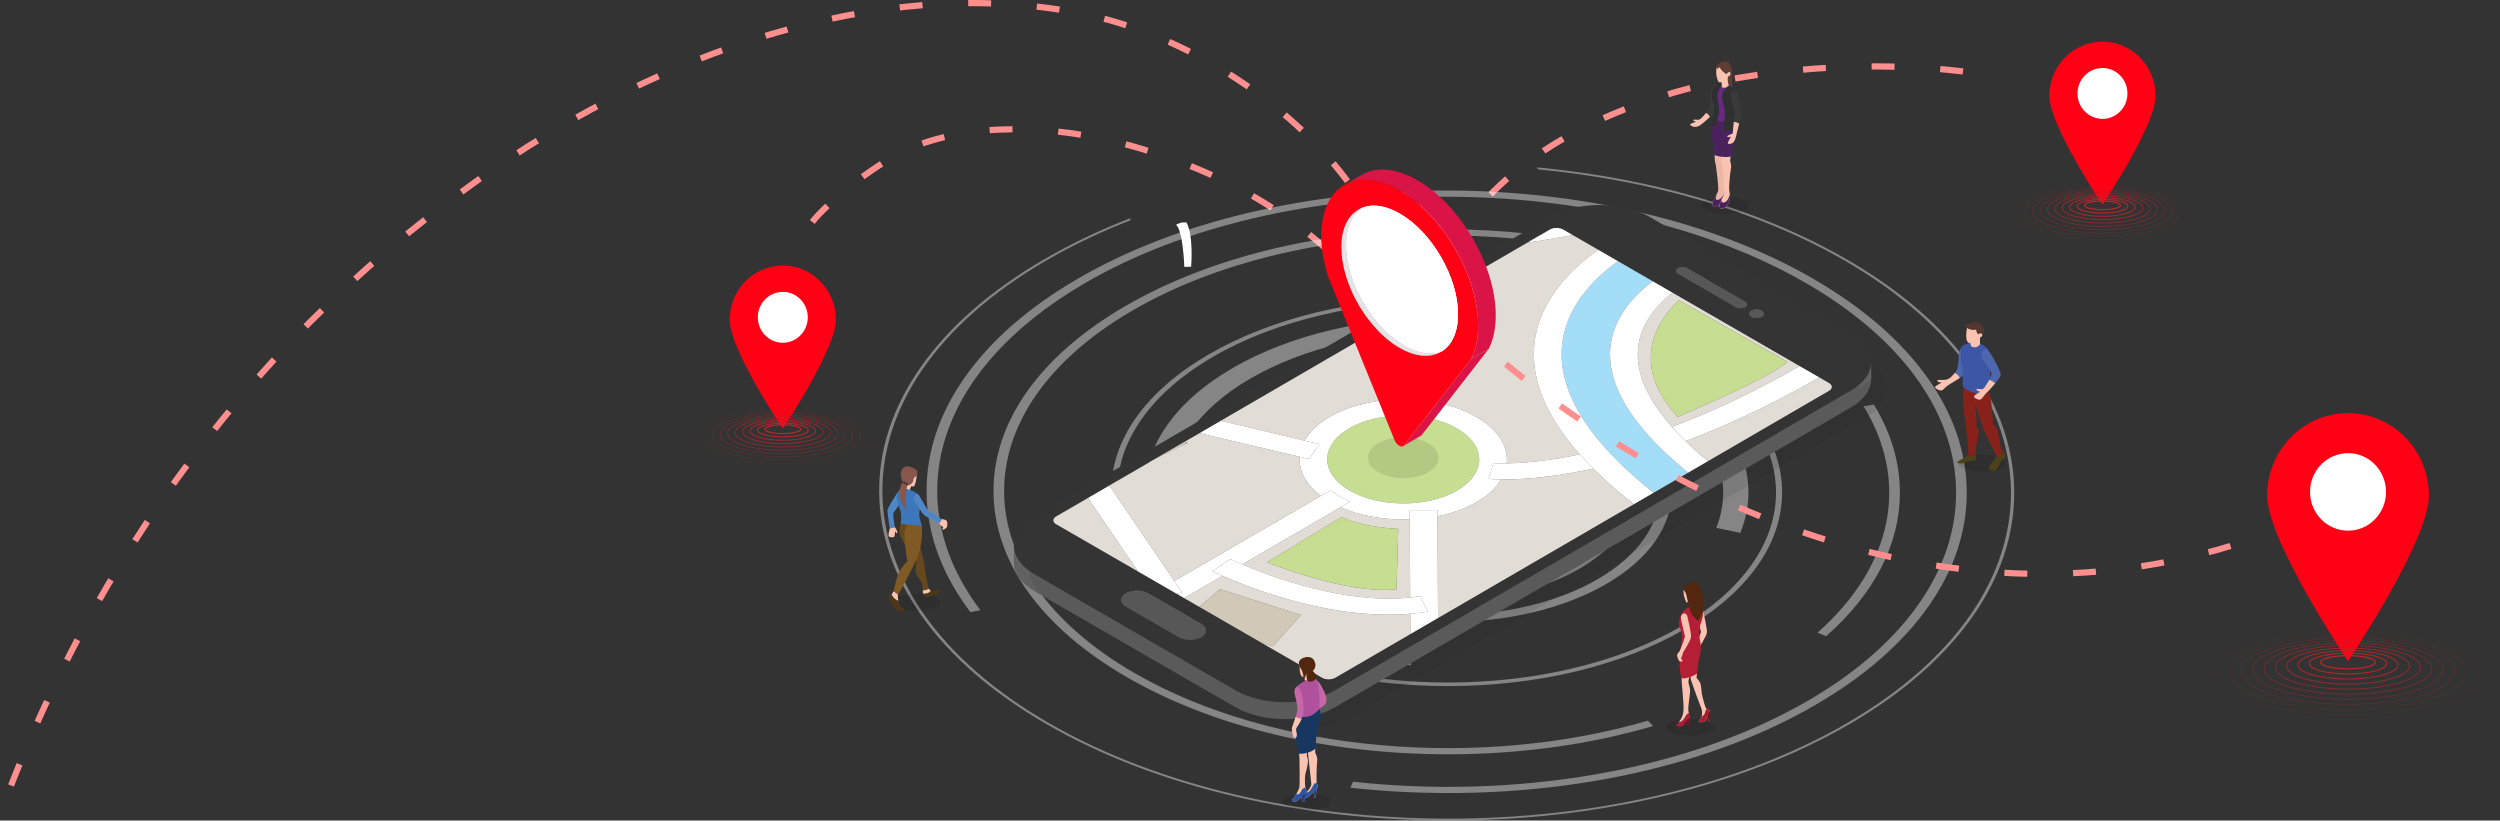 <svg xmlns="http://www.w3.org/2000/svg" xmlns:xlink="http://www.w3.org/1999/xlink" id="Layer_2" data-name="Layer 2" viewBox="0 0 1211.2 397.52"><rect x="0" y="0" width="1211.2" height="397.52" fill="#333333" stroke="none"/><defs><style>      .cls-1, .cls-2, .cls-3, .cls-4, .cls-5, .cls-6, .cls-7, .cls-8, .cls-9, .cls-10, .cls-11, .cls-12, .cls-13, .cls-14 {        fill: none;      }      .cls-15 {        fill: #1e1e1e;      }      .cls-15, .cls-16 {        opacity: .1;      }      .cls-2 {        opacity: .82;        stroke-width: .49px;      }      .cls-2, .cls-3, .cls-4, .cls-5, .cls-6, .cls-7, .cls-8, .cls-9, .cls-10, .cls-11, .cls-12, .cls-13 {        stroke: #be252b;      }      .cls-2, .cls-3, .cls-4, .cls-5, .cls-6, .cls-7, .cls-8, .cls-9, .cls-10, .cls-11, .cls-12, .cls-13, .cls-14 {        stroke-miterlimit: 10;      }      .cls-3 {        opacity: .36;        stroke-width: .25px;      }      .cls-4 {        opacity: .91;        stroke-width: .54px;      }      .cls-5 {        opacity: .73;        stroke-width: .44px;      }      .cls-17 {        clip-path: url(#clippath);      }      .cls-18 {        fill: #fac2b0;      }      .cls-19 {        fill: #67481c;      }      .cls-20 {        fill: #682a81;      }      .cls-21 {        fill: #ecb7a6;      }      .cls-22 {        fill: #e3e4e5;      }      .cls-23 {        fill: #ec174d;      }      .cls-24 {        fill: #fff;      }      .cls-25 {        fill: #ff0014;      }      .cls-26 {        fill: #efefef;      }      .cls-27 {        fill: #751324;      }      .cls-28 {        fill: #805a24;      }      .cls-29 {        fill: #87574e;      }      .cls-30 {        fill: #a81e33;      }      .cls-31 {        fill: #b51f36;      }      .cls-32 {        fill: #a3ddf8;      }      .cls-33 {        fill: #c6de91;      }      .cls-34 {        fill: #d0c9b8;      }      .cls-35 {        fill: #c667a7;      }      .cls-36 {        fill: #da1447;      }      .cls-37 {        fill: #b0519e;      }      .cls-38 {        fill: #e1dcd6;      }      .cls-39 {        fill: #c7de92;      }      .cls-40 {        fill: #173660;      }      .cls-41 {        fill: #234180;      }      .cls-42 {        fill: #3d56a5;      }      .cls-43 {        fill: #543631;      }      .cls-44 {        fill: #89211b;      }      .cls-45 {        fill: #595a5a;      }      .cls-46 {        fill: #2c53a4;      }      .cls-47 {        fill: #3a3a3b;      }      .cls-48 {        fill: #3c77bb;      }      .cls-49 {        fill: #575757;      }      .cls-50 {        fill: #2f3030;      }      .cls-51 {        fill: #4c3718;      }      .cls-52 {        fill: #616161;      }      .cls-53 {        fill: #4a225e;      }      .cls-54 {        fill: #5f3d37;      }      .cls-55 {        fill: #4f87c6;      }      .cls-56 {        fill: #4e4019;      }      .cls-57 {        fill: #4d67af;      }      .cls-58 {        fill: #343434;      }      .cls-59 {        fill: #52260f;      }      .cls-60 {        fill: #4f332e;      }      .cls-6 {        opacity: .45;        stroke-width: .3px;      }      .cls-7 {        opacity: .27;        stroke-width: .2px;      }      .cls-8 {        opacity: .55;        stroke-width: .35px;      }      .cls-9 {        opacity: .18;        stroke-width: .15px;      }      .cls-10 {        opacity: .09;        stroke-width: .11px;      }      .cls-11 {        stroke-width: .59px;      }      .cls-61 {        opacity: .4;      }      .cls-62 {        isolation: isolate;      }      .cls-12 {        opacity: 0;        stroke-width: .06px;      }      .cls-13 {        opacity: .64;        stroke-width: .39px;      }      .cls-14 {        stroke: #ff8f8f;        stroke-dasharray: 0 0 0 11.09 11.09 11.09;        stroke-width: 3px;      }    </style><clipPath id="clippath"><path class="cls-1" d="M886.12,185.59l-128.83-74.38c-1.78-1.03-4.65-1.03-6.42,0l-239.22,139.02c-1.77,1.03-1.76,2.69,.02,3.72l128.83,74.38c1.78,1.03,4.65,1.03,6.42,0l239.22-139.02c1.77-1.03,1.76-2.69-.02-3.72h0Z"></path></clipPath></defs><g id="Layer_1-2" data-name="Layer 1"><g><g><g><path class="cls-25" d="M992.87,46.43c0,14.49,25.73,52.73,25.73,52.73,0,0,25.73-38.24,25.73-52.73,0-14.49-11.52-26.24-25.73-26.24-14.21,0-25.73,11.75-25.73,26.24Z"></path><path class="cls-24" d="M1006.51,45.27c0,6.81,5.42,12.33,12.1,12.33,6.68,0,12.1-5.52,12.1-12.33,0-6.81-5.42-12.33-12.1-12.33-6.68,0-12.1,5.52-12.1,12.33Z"></path></g><g><path class="cls-11" d="M1009.9,99.48c0,1.16,3.89,2.11,8.7,2.11,4.8,0,8.7-.94,8.7-2.11,0-1.16-3.89-2.11-8.7-2.11-4.8,0-8.7,.94-8.7,2.11Z"></path><path class="cls-4" d="M1030.9,99.89c0-1.83-5.51-3.31-12.3-3.31s-12.3,1.48-12.3,3.31c0,1.83,5.51,3.31,12.3,3.31s12.3-1.48,12.3-3.31Z"></path><ellipse class="cls-2" cx="1018.6" cy="100.3" rx="15.91" ry="4.51"></ellipse><ellipse class="cls-5" cx="1018.6" cy="100.7" rx="19.51" ry="5.72"></ellipse><ellipse class="cls-13" cx="1018.6" cy="101.11" rx="23.11" ry="6.92"></ellipse><ellipse class="cls-8" cx="1018.6" cy="101.52" rx="26.72" ry="8.13"></ellipse><ellipse class="cls-6" cx="1018.6" cy="101.92" rx="30.32" ry="9.33"></ellipse><ellipse class="cls-3" cx="1018.6" cy="102.33" rx="33.93" ry="10.54"></ellipse><ellipse class="cls-7" cx="1018.6" cy="102.74" rx="37.53" ry="11.74"></ellipse><ellipse class="cls-9" cx="1018.6" cy="103.15" rx="41.14" ry="12.94"></ellipse><ellipse class="cls-10" cx="1018.6" cy="103.55" rx="44.74" ry="14.15"></ellipse><ellipse class="cls-12" cx="1018.6" cy="103.96" rx="48.35" ry="15.35"></ellipse></g></g><g><g><path class="cls-25" d="M1098.4,240.08c0,22.06,39.17,80.27,39.17,80.27,0,0,39.17-58.21,39.17-80.27,0-22.06-17.54-39.94-39.17-39.94-21.63,0-39.17,17.88-39.17,39.94Z"></path><path class="cls-24" d="M1119.16,238.32c0,10.37,8.24,18.78,18.41,18.78,10.17,0,18.41-8.41,18.41-18.78,0-10.37-8.24-18.78-18.41-18.78-10.17,0-18.41,8.41-18.41,18.78Z"></path></g><g><path class="cls-11" d="M1124.33,320.85c0,1.77,5.93,3.21,13.24,3.21s13.24-1.44,13.24-3.21c0-1.77-5.93-3.21-13.24-3.21s-13.24,1.44-13.24,3.21Z"></path><path class="cls-4" d="M1156.3,321.47c0-2.78-8.38-5.04-18.73-5.04s-18.73,2.26-18.73,5.04c0,2.78,8.38,5.04,18.73,5.04,10.34,0,18.73-2.26,18.73-5.04Z"></path><ellipse class="cls-2" cx="1137.57" cy="322.09" rx="24.21" ry="6.87"></ellipse><ellipse class="cls-5" cx="1137.57" cy="322.71" rx="29.7" ry="8.71"></ellipse><ellipse class="cls-13" cx="1137.57" cy="323.33" rx="35.19" ry="10.54"></ellipse><ellipse class="cls-8" cx="1137.57" cy="323.95" rx="40.67" ry="12.37"></ellipse><ellipse class="cls-6" cx="1137.57" cy="324.57" rx="46.16" ry="14.21"></ellipse><ellipse class="cls-3" cx="1137.57" cy="325.19" rx="51.65" ry="16.04"></ellipse><ellipse class="cls-7" cx="1137.57" cy="325.81" rx="57.13" ry="17.87"></ellipse><ellipse class="cls-9" cx="1137.57" cy="326.43" rx="62.62" ry="19.71"></ellipse><ellipse class="cls-10" cx="1137.57" cy="327.05" rx="68.11" ry="21.54"></ellipse><ellipse class="cls-12" cx="1137.57" cy="327.67" rx="73.6" ry="23.37"></ellipse></g></g><g><g><path class="cls-25" d="M353.51,154.9c0,14.49,25.73,52.73,25.73,52.73,0,0,25.73-38.24,25.73-52.73,0-14.49-11.52-26.24-25.73-26.24-14.21,0-25.73,11.75-25.73,26.24Z"></path><path class="cls-24" d="M367.15,153.74c0,6.81,5.42,12.33,12.1,12.33,6.68,0,12.1-5.52,12.1-12.33,0-6.81-5.42-12.33-12.1-12.33-6.68,0-12.1,5.52-12.1,12.33Z"></path></g><g><path class="cls-11" d="M370.55,207.95c0,1.16,3.89,2.11,8.7,2.11,4.8,0,8.7-.94,8.7-2.11s-3.89-2.11-8.7-2.11c-4.8,0-8.7,.94-8.7,2.11Z"></path><path class="cls-4" d="M391.55,208.36c0-1.83-5.51-3.31-12.3-3.31s-12.3,1.48-12.3,3.31,5.51,3.31,12.3,3.31c6.79,0,12.3-1.48,12.3-3.31Z"></path><ellipse class="cls-2" cx="379.24" cy="208.77" rx="15.91" ry="4.51"></ellipse><ellipse class="cls-5" cx="379.24" cy="209.18" rx="19.51" ry="5.72"></ellipse><ellipse class="cls-13" cx="379.24" cy="209.58" rx="23.11" ry="6.92"></ellipse><ellipse class="cls-8" cx="379.24" cy="209.99" rx="26.72" ry="8.13"></ellipse><ellipse class="cls-6" cx="379.24" cy="210.4" rx="30.32" ry="9.33"></ellipse><ellipse class="cls-3" cx="379.24" cy="210.81" rx="33.93" ry="10.54"></ellipse><ellipse class="cls-7" cx="379.24" cy="211.21" rx="37.53" ry="11.74"></ellipse><ellipse class="cls-9" cx="379.24" cy="211.62" rx="41.14" ry="12.94"></ellipse><ellipse class="cls-10" cx="379.24" cy="212.03" rx="44.74" ry="14.15"></ellipse><ellipse class="cls-12" cx="379.24" cy="212.43" rx="48.35" ry="15.35"></ellipse></g></g><path class="cls-14" d="M696.16,129.91c15.41-29.08,44.44-64.57,115.43-85.25,35.17-10.25,94.05-17.19,149.66-8.65"></path><path class="cls-14" d="M1.41,390.93C44.43,274.86,121.47,161.9,241.64,80.23,316.82,29.15,422.64-13.46,524,6.54c46.11,9.1,100.19,40.35,131.88,85.46"></path><path class="cls-14" d="M671.75,154.2c-23.86-35.64-63.4-66.09-122.07-83.09-30.63-8.88-71.37-13.27-105.43-.68-18.29,6.76-43.54,27.87-50.72,37.11"></path><g><g id="Circle_Landing" data-name="Circle Landing" class="cls-61"><g><path class="cls-24" d="M751.74,208.7c-28.27-16.32-73.95-16.32-102.03,0-.13,.08-.26,.15-.39,.23-18.08,10.66-24.24,25.57-18.51,39.15,3.04,7.23,9.46,14.09,19.23,19.73,28.27,16.32,73.97,16.32,102.05,0,28.08-16.32,27.93-42.79-.34-59.11h0Z"></path><path class="cls-24" d="M764.91,201.05c-35.53-20.51-93.14-20.51-128.44,0-.95,.55-1.87,1.11-2.76,1.68l1.8,.72c.81-.51,1.64-1.01,2.49-1.51,34.45-20.02,90.71-20.02,125.39,0,34.69,20.03,34.87,52.61,.42,72.63-34.46,20.03-90.72,20.03-125.4,0-12.72-7.35-20.81-16.38-24.23-25.87l-2.18,.08c3.48,9.79,11.78,19.11,24.89,26.68,35.53,20.52,93.16,20.52,128.46,0,35.3-20.51,35.11-53.89-.43-74.4h0Z"></path><path class="cls-24" d="M777.73,193.6c-42.64-24.62-111.82-24.62-154.18,0-1.74,1.01-3.41,2.05-5.01,3.11l4.8,1.9c1.38-.9,2.81-1.79,4.3-2.65,40.12-23.32,105.64-23.32,146.02,0,40.39,23.32,40.61,61.27,.49,84.59-40.13,23.32-105.64,23.32-146.04,0-15.34-8.86-24.88-19.83-28.62-31.31l-5.8,.21c3.86,12.26,13.97,24,30.35,33.46,42.65,24.63,111.83,24.62,154.2,0,42.37-24.62,42.14-64.69-.51-89.31h0Z"></path><path class="cls-24" d="M803.98,178.34c-57.21-33.03-150.01-33.03-206.85,0-56.85,33.04-56.55,86.79,.67,119.82,24.08,13.9,54.46,21.95,85.8,24.15l-.3-7.18c-28.09-2.19-55.24-9.52-76.85-22-52.41-30.26-52.69-79.51-.61-109.77,52.07-30.26,137.09-30.26,189.5,0,33.96,19.61,46.04,47.17,36.18,72.39l11.62,2.43c11.36-27.75-1.72-58.23-39.16-79.84h0Z"></path><path class="cls-24" d="M588.39,303.64c-62.44-36.05-62.78-94.71-.74-130.76,62.04-36.05,163.31-36.05,225.75,0,62.44,36.05,62.77,94.71,.73,130.76-62.04,36.05-163.3,36.05-225.74,0h0Zm227.04-131.94c-30.79-17.78-71.66-27.57-115.07-27.57s-84.16,9.79-114.76,27.57c-30.59,17.78-47.37,41.42-47.22,66.56,.14,25.14,17.18,48.78,47.97,66.56,30.79,17.78,71.66,27.57,115.07,27.57,43.4,0,84.16-9.79,114.75-27.57,30.59-17.78,47.36-41.42,47.23-66.56-.14-25.14-17.18-48.78-47.98-66.56h0Z"></path><path class="cls-24" d="M907.84,195.97l-4.97,.86c22.13,36.08,14.72,76.9-22.31,109.68l4.16,1.72c23.39-20.59,35.88-44.71,35.73-69.96-.08-14.63-4.4-28.88-12.6-42.28h0Zm-60-51.93c-40.58-21.3-92.62-32.96-147.67-32.96-58.64,0-113.71,13.23-155.04,37.25-41.34,24.02-63.99,55.96-63.8,89.93,.19,33.97,23.2,65.91,64.81,89.93,41.61,24.02,96.82,37.25,155.46,37.25,35.12,0,68.94-4.74,99.31-13.71l-2.53-2.6c-80.34,23.55-181.32,15.88-248.68-23.01-83.91-48.44-84.35-127.27-.98-175.72,80.83-46.97,211.23-48.4,295.56-4.28l3.57-2.07h0Z"></path><path class="cls-24" d="M878.48,135.05c-24.12-13.93-52.24-24.72-83.54-32.06-30.22-7.09-62.15-10.69-94.88-10.69-32.73,0-64.61,3.59-94.76,10.69-31.21,7.34-59.21,18.13-83.17,32.06-23.98,13.93-42.5,30.18-55.08,48.29-12.15,17.49-18.25,35.97-18.14,54.92,.11,18.96,6.41,37.44,18.76,54.92,.8,1.14,1.62,2.26,2.47,3.38l4.87-.93c-39.75-52.37-22.92-115.73,50.7-158.51,95.96-55.76,252.61-55.76,349.2,0,96.59,55.77,97.1,146.51,1.14,202.27-59.71,34.7-142.92,47.81-220.54,39.33l-1.23,2.91c15.54,1.72,31.39,2.58,47.42,2.58,32.72,0,64.61-3.59,94.76-10.68,31.22-7.35,59.2-18.13,83.17-32.06,23.97-13.93,42.5-30.18,55.08-48.28,12.14-17.49,18.24-35.97,18.14-54.92-.1-18.96-6.41-37.43-18.76-54.92-12.77-18.1-31.49-34.35-55.62-48.28h0Z"></path><path class="cls-24" d="M894.68,125.64c-26.33-15.2-57-26.97-91.15-34.98-19.05-4.47-38.72-7.66-58.83-9.57l.36,.96c54.39,5.22,106.62,19.94,148.6,44.18,106.99,61.77,107.56,162.28,1.27,224.05-106.3,61.77-279.82,61.77-386.81,0-106.98-61.77-107.55-162.28-1.25-224.05,12.75-7.41,26.48-13.93,40.94-19.56l-.34-.91c-14.87,5.77-28.77,12.42-41.62,19.88-26.16,15.21-46.39,32.93-60.11,52.69-13.25,19.08-19.91,39.24-19.8,59.93,.12,20.68,7.01,40.85,20.47,59.93,13.94,19.76,34.36,37.48,60.69,52.68,26.34,15.2,57,26.97,91.16,34.99,32.99,7.74,67.82,11.66,103.53,11.66,35.71,0,70.49-3.93,103.4-11.66,34.06-8.01,64.6-19.78,90.77-34.99,26.16-15.2,46.38-32.93,60.1-52.68,13.25-19.08,19.91-39.25,19.8-59.93-.12-20.68-7-40.85-20.47-59.93-13.94-19.76-34.36-37.48-60.7-52.69h0Z"></path></g></g><g><g><ellipse class="cls-16" cx="818.8" cy="352.36" rx="11.61" ry="4.14"></ellipse><g><g><g><path class="cls-18" d="M813.37,349.81c.31,0,.63-.03,.96-.12,1.09-.28,2.11-2.24,2.7-3.17,.38-.6,.8-.84,1.28-.9-.13-.34-.25-.74-.32-1.23-.27-1.9,.74-7.46,.82-9.4,.07-1.94-.7-3.47-.8-4.42-.11-.95,.66-2.92,.8-4.5l-4.21-.33s.11,3.95,.18,4.97c.07,1.02,.84,9.18,.88,11.92,.04,2.74-.43,4.8-2.08,6.91-.07,.09-.14,.18-.2,.26Z"></path><path class="cls-30" d="M812.07,351.49c.22,.73,1.98,.77,3.03,.31,1-.43,1.25-1.99,1.71-2.32h0s.05-.04,.08-.04c.51-.18,.4,2.34,.4,2.34,.4,.11,.64-.26,.64-.26-.02-.99,.35-2.82,.87-3.73,.38-.68-.11-1.18-.5-2.17-.48,.06-.9,.3-1.28,.9-.58,.93-1.6,2.89-2.7,3.17-.33,.09-.65,.12-.96,.12-1.15,1.46-1.3,1.68-1.3,1.68Z"></path></g><g><path class="cls-18" d="M824.21,343.04c.52,1.11,.43,2.44,.3,3.83-.01,.14-.04,.27-.07,.39-.3,1.13-1.28,1.74-1.43,2.08-.16,.38,.63,.71,2.08,.48,1.45-.23,2.24-2.98,2.24-2.98l.54,2.8h.54s.08-3.58,0-4.64c-.08-1.06-1.09-1.44-1.71-1.77-.62-.33-1.57-4.64-1.93-5.83-.35-1.19-.52-4.26-.81-5.75-.3-1.49-2.01-3.23-2.01-3.23l.26-2.66-3.42-.25s.2,2.94,.45,3.91c.25,.98,4.45,12.51,4.96,13.62Z"></path><path class="cls-30" d="M825.09,349.81c1.32-.21,2.08-2.48,2.22-2.91,.01-.04,.02-.07,.02-.07h0s.54,2.8,.54,2.8h.54s.08-3.58,0-4.64c-.01-.18-.05-.34-.12-.48-.3-.7-1.08-1.01-1.6-1.28,0,0-.37,1.39-.74,2.29-.46,1.13-.91,1.24-1.52,1.73-.3,1.13-1.28,1.74-1.43,2.08-.16,.38,.63,.71,2.08,.48Z"></path></g><path class="cls-18" d="M823.35,294.99c-1.21,.47-1.45,1.58-1.13,3.27,.32,1.69,1.87,7.95,1.87,7.95,0,0-2.32,6.76-2.6,7-.28,.25-1.27,1.41-1.27,2.01s.62,2.53,1.21,2.89c.58,.35,1.71,.18,1.46-.32s-.67-.56-.74-.88c-.07-.32,.81-1.58,.92-2.92,0,0,3.71-5.81,3.9-7.53,.19-1.72-1.43-8.69-1.75-9.99s-1.22-1.73-1.86-1.48Z"></path><path class="cls-18" d="M819.92,289.78c-.29,.97-1.82,1.95-2.89,2.13,0,0-2.43-4.86-.86-6.99,1.57-2.13,4.37,2.79,3.74,4.86Z"></path><path class="cls-31" d="M821.13,293.24c-1.99,.09-5.27,1.96-6.44,3.95-1.17,1.99-1.45,5.74-1.2,6.36,.5,1.25,1.23,2.28,1.29,3.19,.06,.91,.47,1.76-.18,4.57-.64,2.81-1.61,10.84-.03,17.31,0,0,3.16,.56,7.59-2.26,0,0,.73-6.94,1.41-8.93,.67-1.99,.53-5.36,0-7.44-.53-2.08-.26-5.65,.09-6.97,.35-1.32,2.84-6.74,.36-9.08,0,0-.98-.79-2.88-.7Z"></path><path class="cls-18" d="M815.64,297.21c-1.21,.47-1.45,1.58-1.13,3.27,.32,1.69,1.87,7.95,1.87,7.95,0,0-2.32,6.76-2.6,7-.28,.25-1.27,1.41-1.27,2.01s.62,2.53,1.21,2.89c.58,.35,1.71,.18,1.46-.32s-.67-.56-.74-.88c-.07-.32,.81-1.58,.92-2.92,0,0,3.71-5.81,3.9-7.53,.19-1.72-1.43-8.69-1.75-9.99-.32-1.3-1.22-1.73-1.86-1.48Z"></path><path class="cls-59" d="M815.65,285.19c-.14,.59,.97,1.49,1.35,2.97,.38,1.48,1.52,8.48,3.34,10.39,1.82,1.9,2.23,2.49,2.23,2.4s2.72-3.25,2.78-8.35-2.2-10.28-4.01-10.6c-1.82-.32-5.16,1.05-5.68,3.19Z"></path></g><path class="cls-27" d="M816.81,349.48s.05-.03,.08-.04c.51-.18,.4,2.34,.4,2.34,.4,.11,.64-.26,.64-.26-.02-.99,.35-2.82,.87-3.73,0,0-1.35,.46-1.99,1.69Z"></path><path class="cls-27" d="M827.33,346.85l.54,2.78h.54s.08-3.58,0-4.64c-.01-.18-.05-.34-.12-.48l-.97,2.34Z"></path></g></g><g><ellipse class="cls-16" cx="835.88" cy="99.52" rx="11.61" ry="4.14"></ellipse><g><g><g><path class="cls-21" d="M829.91,99.89s2.98,2.4,5.71-5.7l-.03-.73-.82-20.17s-2.16,.51-4.11-.32c0,0,.1,4.69,.17,5.1,.07,.41,.41,1.51,.49,2.04,.07,.53,1.53,11.08,1.05,12.53-.1,.3-.32,.72-.59,1.2-1.05,1.86-2.9,4.73-1.86,6.04Z"></path><path class="cls-53" d="M829.91,99.89s2.98,2.4,5.71-5.7l-.03-.73c-1.82,3.19-3.19,3.62-4,3.3-.57-.23-.17-1.82,.18-2.91-1.05,1.86-2.9,4.73-1.86,6.04Z"></path></g><g><path class="cls-18" d="M834.13,101.03c3.01,0,3.92-4.14,4.04-5.09,.05-.42,0-1.05-.1-1.75-.12-.89-.29-1.88-.34-2.61-.09-1.3,.51-8.44,.88-9.96,.38-1.52-.38-3.63-.38-3.63-.03-1.2,.76-5.22,.76-5.22-2.86,.47-4.9-.33-4.9-.33,0,0,0,5.15-.02,5.78-.02,.62,.08,1,.33,1.68,.25,.68,.96,12.24,.94,13.36-.02,1.12-1.22,3.19-1.22,3.19-.07,.14-.13,.28-.19,.41-2.03,4.45,0,4.17,.19,4.17Z"></path><path class="cls-53" d="M834.13,101.03c3.01,0,3.92-4.14,4.04-5.09,.05-.42,0-1.05-.1-1.75-.37,1.38-1.38,4.2-3.42,3.94,0,0-.62-.04-.71-1.27-2.03,4.45,0,4.17,.19,4.17Z"></path></g><path class="cls-53" d="M829.23,63.97c.62,5.03,1.18,11.05,1.18,11.05,0,0,3.86,1.76,8.57,.74,0,0,1.76-9.78,2.04-11.79,.09-.65,.08-1.48,.03-2.31-.11-1.75-.42-3.5-.42-3.5l-5.12-.43-3.36-.28-2.43-.21s-.57,.86-.67,3.18c-.04,.93,0,2.1,.17,3.55Z"></path></g><g><path class="cls-47" d="M826.55,54.7c1.14,.62,1.66,1.42,1.89,1.99,1.07-.99,1.73-1.77,2.05-2.81,.59-1.9,2.19-9.49,2.57-11.22s-.3-2.4-.3-2.4c-.85-.13-1.69-.42-2.82,1.31-1.14,1.73-.89,9.19-1.73,10.74-.31,.58-.93,1.48-1.65,2.39Z"></path><path class="cls-18" d="M818.83,60.44c.36,.46,2.6,2.4,5.97-.59,1.54-1.37,2.74-2.34,3.64-3.16-.23-.57-.74-1.37-1.89-1.99-1.22,1.55-2.71,3.14-3.4,3.27-1.1,.2-2.4-.31-2.74,.2-.34,.51,1.39,.8,1.39,.8,0,0-3.34,1.01-2.98,1.47Z"></path></g><path class="cls-54" d="M831.76,34.12s-1.22-1.87,.42-2.99c1.64-1.12,4.19-1.92,5.29-.76,1.1,1.16,1.92,2.52,1.67,6.97-.25,4.46,.25,6.14,.84,7.09,0,0-4.54-.88-6.17-5.7l-2.04-4.61Z"></path><path class="cls-18" d="M831.67,32.63s-.85,3.92,1.02,7.26c0,0,4.55,.21,4.38-3.49-.17-3.71-2-4.62-3.25-4.58-1.24,.04-2.15,.81-2.15,.81Z"></path><path class="cls-54" d="M836.52,35.93s-2.4-1.11-3.32-3.34c0,0-.85,.73-1.63,.65,0,0-.36-1.57,2.01-1.86,2.37-.29,4.17,3.45,3.94,4.47l-1,.08Z"></path><path class="cls-20" d="M829.73,57.25s.79,.56,2.18,1.04c.93,.32,2.11,.61,3.51,.68,1.52,.08,3.28-.11,5.22-.79,0,0,2.4-12.82-.14-14.79-1.11-.86-2.1-1.47-2.86-1.9-.98-.54-1.59-.76-1.59-.76-.32-.12-.65-.22-.98-.31-1.37-.36-2.71-.45-3.06-.29-.43,.2-2.58,2.06-2.76,5.32-.18,3.26,.72,4.48,.86,5.23,.14,.75,.51,4.38-.38,6.56Z"></path><path class="cls-18" d="M836.52,35.93s.91-1.61,1.63-.84c.72,.77-.17,2.09-1.51,2.05l-.12-1.22Z"></path><path class="cls-45" d="M831.32,61.49s-.02,0-.06-.02c.02,.04,.06,.02,.06,.02Z"></path><path class="cls-50" d="M829.07,60.43c.44,.57,1.88,.97,2.2,1.05,0-.13-.08-.67,.65-3.19,.07-.25,.16-.53,.25-.83,1.34-4.43,.57-5.55-.09-10.04-.66-4.49,3.66-6.78,3.66-6.78l-.65-.21c-1.37-.36-2.71-.45-3.06-.29-.43,.2-2.58,2.06-2.76,5.32-.18,3.26,.72,4.48,.86,5.23,.14,.75,.51,4.38-.38,6.56,0,0-.57,.86-.67,3.18Z"></path><path class="cls-18" d="M834.11,42.17s.42-2.14-.94-4.03l3.87-1.03s-.19,2.65,.59,4.38c0,0-1.57,1.78-3.52,.68Z"></path><path class="cls-50" d="M835.43,58.96c-.16,1.99-.35,3.73-.35,3.73,0,0,3.29,1.6,5.77,.15,0,0,.08-.44,.21-1.18-.11-1.75-.42-3.5-.42-3.5,0,0,3-12.36,.46-14.32-1.11-.86-2.7-1.94-3.46-2.36-.01,0-.02,0-.02,0,0,0-2.79,1.72-3.22,4.47-.42,2.75,1.14,5.71,1.23,8.13,.04,.88-.03,2.26-.13,3.65-.03,.41-.06,.82-.09,1.23Z"></path><g><path class="cls-47" d="M839.15,49.98c.56,2.34,1.49,3.38,1.26,4.98-.09,.63-.26,2.3-.43,4.08,1.16,.05,2.05,.5,2.6,.88,.48-2.06,.85-3.86,.88-4.67,.08-1.71-.97-7.51-1.26-9.08-.3-1.56-1.41-2.51-2.68-2.17-1.5,.41-.93,3.62-.37,5.96Z"></path><path class="cls-18" d="M836.8,66.2c.3,.56,1.81,0,1.81,0,0,0-1.74,2.87-1.53,3.27,.21,.41,2.92,.86,3.82-2.71,.47-1.89,1.14-4.52,1.68-6.83-.55-.38-1.43-.83-2.6-.88-.26,2.7-.53,5.66-.53,5.66,0,0-2.94,.93-2.64,1.49Z"></path></g></g></g><g><ellipse class="cls-16" cx="444.07" cy="291.92" rx="11.61" ry="4.14"></ellipse><g><g><path class="cls-55" d="M432.96,248.29c-.6,1,.47,6.58,.57,7.06-.8,.37-1.74,.54-2.47,.63-.11-.74-1.12-7.48-1.14-8.6-.03-1.19,4.11-7.64,4.58-8.24,.47-.6,1.22-.6,1.75,0,.6,.68,1.32,2.22,1.02,3.01-.3,.79-3.67,5.1-4.3,6.14Z"></path><path class="cls-18" d="M434.68,258.32c-.38,.19-1.04-.96-1.04-.96,0,0,0,2.49-.56,2.8-.56,.3-1.77,.16-2.4-.19-.63-.36,.39-3.92,.39-3.92,0,0,0-.02,0-.07,.73-.08,1.67-.26,2.47-.63,0,.02,0,.03,0,.03,.68,.77,1.53,2.74,1.15,2.93Z"></path></g><path class="cls-18" d="M441.51,227.25c1.3,.48,3.44,.11,2.23,5.88,0,0-.52,2.46-1.09,2.55-.57,.09-2.03-.32-2.87-1.53-.84-1.21,1.73-6.91,1.73-6.91Z"></path><path class="cls-18" d="M440.74,237.87s.36-2.33,1.3-2.81l-3.82-1.41-.48,3.41,3,.82Z"></path><path class="cls-48" d="M438.89,236.78c1.42,.23,4.27,1.26,5.51,2.37,1.24,1.11,2.01,3.35,1.52,5.69-.49,2.34-.82,4.76-.31,6.33,.51,1.57,1.03,3.6,1.03,3.6,0,0-6.59,2.37-10.32-.88,0,0,.7-3.6,0-6.1-.7-2.5-2.42-5.87-1.62-8.7,.8-2.83,4.2-2.32,4.2-2.32Z"></path><path class="cls-55" d="M456.29,251.42c-.56,1.48-1.21,2.02-1.21,2.02,0,0-5.92-2.65-7.29-3.83-1.36-1.18-4.01-5.82-4.66-6.77-.64-.95-.26-2.53,.18-2.91,.89-.78,1.12-1.01,2.32,.71,1.2,1.71,2.9,5.7,4.32,6.68,1.42,.98,6.23,4.09,6.23,4.09,0,0,.04,0,.1,.01Z"></path><path class="cls-18" d="M458.74,255.39c-.23,.62-1.98,1.57-2.11,1.16-.13-.41,.41-1.05,.41-1.05,0,0-1.65-.98-1.96-2.06,0,0,.65-.54,1.21-2.02,.43,.08,2.13,.41,2.45,1.04,.36,.72,.23,2.32,0,2.94Z"></path><path class="cls-19" d="M450.03,285.23c-1.17,.63-2.21,.8-2.95,.83-.09-1.37-.14-2.84-.43-3.56-.57-1.39-2.09-2.84-2.81-4.59-.73-1.75,.27-5.56,.27-5.56,0,0-4.62-6.4-7.03-10.75-2.42-4.35-.74-7.7-.74-7.7l6.78,.6s4.04,15.31,4.28,16.68c.24,1.37,1.81,12.22,2.6,13.97,.01,.03,.02,.05,.04,.08Z"></path><path class="cls-51" d="M455.6,287.2c-.48,1.09-3.2,.73-4.05,1.47-.85,.75-3.02,1.18-3.86,.3-.24-.25-.38-.77-.48-1.42,2.42,.23,3.43-.86,3.8-1.44,1.06,.41,2.51,.02,3.2-.06,.97-.12,1.87,.06,1.39,1.15Z"></path><path class="cls-18" d="M451.01,286.12c-.36,.59-1.38,1.67-3.8,1.44-.07-.45-.11-.97-.14-1.5,.74-.02,1.78-.2,2.95-.83,.23,.46,.58,.73,.99,.89Z"></path><g><path class="cls-51" d="M438.49,295.2c.05,.58-2.6,1.31-3.71,.52-1.11-.79-4.93-5.37-4.3-6.48,.63-1.11,1.52-1.27,1.52-1.27,.67,1.78,2.25,2.71,3.25,3.13,.31,1.4,.85,2.75,1.31,3.05,.89,.58,1.89,.47,1.94,1.05Z"></path><path class="cls-28" d="M443.1,273.09c-4.51,8.69-7.07,13.62-7.86,14.77-.05,.07-.09,.16-.12,.26-1.1-.98-2.18-1.63-2.18-1.63,0,0,1.36-7.69,3.51-10.78,2.15-3.09,3.15-3.67,3.15-3.67,0,0-1.95-11.58-1.27-14.72,.68-3.14,1.27-3.09,1.27-3.09l7.04,.54s.96,9.62-3.54,18.32Z"></path><path class="cls-18" d="M435.24,291.1c-.99-.42-2.58-1.35-3.25-3.13l.94-1.47s1.08,.65,2.18,1.63c-.23,.66-.13,1.83,.12,2.98Z"></path></g><path class="cls-29" d="M444.42,229.66c-.55,1.73-1.91,1.47-1.88,2.64s-1.07,2.73-3.08,2.99c0,0-1.52,8.34,0,12.07-.15-.13-6.24-5.67-2.42-13.4l.07-.91s-1.45-3.32-.07-5.6c1.38-2.28,3.87-1.31,3.87-1.31,2.49,.97,4.05,1.78,3.5,3.51Z"></path><path class="cls-60" d="M440.01,234.64l-.54,.66c-.8-1.22-2.42-1.32-2.42-1.32l.07-.91c2.36,.37,2.89,1.57,2.89,1.57Z"></path></g></g><g><ellipse class="cls-16" cx="960.27" cy="224.35" rx="11.61" ry="4.14"></ellipse><g><g><path class="cls-44" d="M952.33,205.82c.18,1.88,1.82,12.75,1.12,14.27-.07,.15-.18,.31-.33,.48,2.09,.36,3.37,.17,4.12-.11-.05-.18-.1-.36-.15-.55-.41-1.53,1.18-7.69,1.53-9.98,.35-2.29-1.27-3.82-1.27-3.82,.77-2.42-.5-10.04-.55-10.33,.11,.3,3.47,10.06,3.93,11.5,.47,1.47,4.7,10.22,5.93,11.98,.5,.71,.52,1.36,.35,1.91,2.14,.05,3.06-1.38,3.42-2.28-.06-.09-.12-.18-.19-.28-1.18-1.7-1.76-6.05-2-8.4-.24-2.35-2.7-4.87-2.7-4.87,0,0-.41-7.17-.91-11.04-.5-3.88-1.6-4.5-1.6-4.5l-11.49-2c-1.61,3.67,.61,16.13,.79,18Z"></path><path class="cls-56" d="M964.81,227.96c3.21,.88,3.72-3.29,4.52-4.29,.79-1,1.56-1.12,1.97-2,.39-.83,.15-1.3-.87-2.78-.36,.9-1.28,2.33-3.42,2.28-.24,.82-.89,1.44-1,1.79-.18,.59-4.41,4.11-1.2,4.99Z"></path><path class="cls-56" d="M947.98,223.91c2.11,1.47,4.23,.12,5.29-.41,1.06-.53,1.41,.17,3.1-.29,1.48-.41,1.23-1.46,.87-2.74-.75,.28-2.03,.47-4.12,.11-1.29,1.48-5.14,3.34-5.14,3.34Z"></path></g><g><path class="cls-57" d="M947.07,180.61c1.35,.63,2.06,1.68,2.43,2.49,.82-.57,1.49-1.09,1.76-1.45,.94-1.25,1.08-7.81,1.32-9.82,.24-2,.05-4.38-1.32-4.12-1.67,.3-2.31,3.94-2.31,5.19s-.2,5.59-1.2,6.84c-.2,.25-.43,.55-.68,.87Z"></path><path class="cls-18" d="M937.45,187.65c.13,.56,2.87,2.31,3.94,1.13,1.06-1.19,2.97-2.5,2.97-2.5,0,0,3.07-1.74,5.15-3.18-.37-.8-1.08-1.86-2.43-2.49-1.03,1.32-2.52,3.06-4.33,3.36-2.25,.37-3.99-.26-4.18,.43-.19,.69,2.06,1,2.06,1,0,0-3.31,1.69-3.19,2.25Z"></path></g><path class="cls-42" d="M957.75,165.85c-1.74-.36-6.05,.81-7.08,1.8-1.03,1-1.03,6.74-.23,8.99,.81,2.25,.13,9.84,.73,10.78,.6,.94,6.29,4.96,11.85,2.38,0,0,2.35-1.05,1.65-3.85s-.92-15.42-1.63-16.62c-.71-1.2-3.1-3.04-5.3-3.49Z"></path><path class="cls-57" d="M960.38,173.58c.75,1.25,4.59,6.4,4.43,7.76-.06,.5-.52,1.56-1.12,2.71,1.35,.24,2.34,.99,2.97,1.65,1.37-1.65,2.58-3.3,2.66-4,.18-1.54-3.95-9.14-4.83-10.23-.88-1.09-1.54-3.01-2.93-2.25-1.84,.99-1.93,3.11-1.18,4.37Z"></path><path class="cls-18" d="M959.73,193.44c.89-.72,2.15-2.76,2.97-3.42,.45-.36,2.32-2.34,3.96-4.31-.63-.66-1.61-1.41-2.97-1.65-1.04,1.99-2.51,4.27-3.1,4.44-.93,.29-2.75-.39-3.04,.14-.29,.54,1.78,1.18,1.78,1.18,0,0-2.86,1.54-2.97,2.25-.11,.72,2.47,2.08,3.36,1.36Z"></path><path class="cls-18" d="M957.21,157.58c-2.27-.12-4.19,.13-4.37,1.92s-.89,6.15,1.33,6.75c2.21,.6,4.58-1.47,4.64-4.88,.06-3.41-1.59-3.78-1.59-3.78Z"></path><path class="cls-43" d="M958.96,162.65s-1.54-1.29-1.54-2.94c0,0-4.79,.98-5.42-2.78,0,0,1.45,.18,3.3-.51s4.39-.62,4.41,1.27c0,0,1.47,.42,1.47,2.3s-1.09,3.39-2.07,4.03l-.15-1.38Z"></path><path class="cls-18" d="M959.27,162.53v4.18s-1.16,2.25-3.83,1.38c0,0-.67-.42-.71-1.09s0-3.34,0-3.34l4.54-1.13Z"></path><path class="cls-18" d="M958.16,162.39s.78-1.36,1.8-.76c1.02,.6,.09,2.29-1.8,1.89v-1.12Z"></path></g></g><g><path class="cls-24" d="M577.07,129.22l-3.3,.08s-.51-17.44-4.02-20.47c.93-.39,1.71-.69,2.02-.81,.62-.24,1.82-.29,3.07-.25,3.57,6.83,2.23,21.45,2.23,21.45Z"></path><path class="cls-26" d="M573.9,109.76l.78,1.13s.1-1.92-.39-3.25l-.39,2.11Z"></path></g><g><g><polygon class="cls-52" points="491.21 272.09 491.21 264.57 494.81 264.04 495.17 274.27 493.52 279.19 491.21 272.09"></polygon><path class="cls-52" d="M896.57,169.5l-97.37-56.22c-13.29-7.67-34.96-7.67-48.16,0l-249.98,145.27c-13.2,7.67-13.12,20.22,.16,27.9l97.37,56.22c13.29,7.67,34.96,7.67,48.16,0l249.98-145.27c13.2-7.67,13.12-20.22-.16-27.9Z"></path><path class="cls-15" d="M904.33,174.09l-97.37-56.22c-13.29-7.67-34.96-7.67-48.16,0l-249.98,145.27c-13.2,7.67-13.12,20.22,.16,27.9l97.37,56.22c13.29,7.67,34.96,7.67,48.16,0l249.98-145.27c13.2-7.67,13.12-20.22-.16-27.9Z"></path><polygon class="cls-52" points="906.58 183.47 906.58 175.65 897.61 179.79 900.91 188.32 906.58 183.47"></polygon><path class="cls-58" d="M545.42,293.83c-3.03-1.75-3.05-4.61-.04-6.36s7.96-1.75,10.99,0l25.61,14.79c3.03,1.75,3.05,4.62,.04,6.37s-7.96,1.75-10.99,0l-25.61-14.79h0Zm-33.75-39.88c-1.78-1.03-1.79-2.69-.02-3.72l239.22-139.02c1.77-1.03,4.64-1.03,6.42,0l128.83,74.38c1.78,1.03,1.79,2.69,.02,3.72l-239.22,139.02c-1.77,1.03-4.64,1.03-6.42,0l-128.83-74.38h0Zm301.21-121.38c-1.25-.72-1.26-1.91-.01-2.63,1.24-.72,3.29-.72,4.54,0l28.11,16.23c1.25,.72,1.26,1.91,.02,2.63-1.25,.72-3.3,.72-4.55,0l-28.11-16.23h0Zm35.67,20.89c-1.4-.81-1.41-2.13-.02-2.94,1.39-.81,3.66-.81,5.06,0,1.4,.81,1.41,2.12,.02,2.93-1.39,.81-3.66,.81-5.06,0h0Zm48.02,7.84l-97.37-56.22c-13.29-7.67-34.96-7.67-48.16,0l-249.98,145.27c-13.2,7.67-13.12,20.22,.16,27.9l97.37,56.22c13.29,7.67,34.96,7.67,48.16,0l249.98-145.27c13.2-7.67,13.12-20.22-.16-27.9h0Z"></path><path class="cls-49" d="M581.99,302.25l-25.61-14.79c-3.03-1.75-7.98-1.75-10.99,0s-3,4.61,.04,6.36l25.61,14.79c3.03,1.75,7.98,1.75,10.99,0s3-4.62-.04-6.37h0Z"></path><path class="cls-49" d="M845.53,146.17l-28.11-16.23c-1.25-.72-3.3-.72-4.54,0-1.25,.72-1.24,1.91,.01,2.63l28.11,16.23c1.25,.72,3.3,.72,4.55,0,1.24-.72,1.23-1.91-.02-2.63h0Z"></path><path class="cls-49" d="M853.59,150.53c-1.4-.81-3.67-.81-5.06,0-1.39,.81-1.39,2.13,.02,2.94,1.4,.81,3.67,.81,5.06,0,1.39-.81,1.38-2.12-.02-2.93h0Z"></path><g class="cls-17"><g><path class="cls-38" d="M575.45,214.51l-32.59,16.09-18.76-29,51.34,12.91h0Zm54.19,6.79l-121.16-28.62,60.43,88.83,71.05-41.29c-7.34-5.54-10.79-12.28-10.32-18.93h0Zm-15.84,51.11l36.24-21.94c10.13,5.13,27.38,5.76,27.38,5.76l-.85,29.23c-23.97,2.72-62.77-13.05-62.77-13.05h0Zm69.2-20.79c-11.74,.4-23.69-1.56-33.51-5.89l-47.69,27.71c13.7,5.88,49.49,19.42,81.41,16.06h0s-.21-37.88-.21-37.88h0Zm88.91-24.59c-1.71,.37-3.42,.73-5.12,1.07-18.72,3.71-32.26,4.27-39.53,4.2-2.39,3.97-6.32,7.69-11.77,10.86-5.55,3.22-12.09,5.53-19.07,6.93l.29,52.31,97.04-56.39c-8.28-6.37-15.57-12.7-21.85-18.97h0Zm-198.45-63.08l5.72-14.49,39.28,2.87-2.65,14.37-42.35-2.75h0Zm88.79-10.66l-86.56-6.48-22.14,48.12,78.49,18.54c2.35-4.21,6.39-8.16,12.13-11.49,7.69-4.47,17.29-7.18,27.31-8.13l-9.24-40.57h0Zm-5.69-24.97l-57.17-33.01-20.21,43.93,81.25,6.08-3.87-17h0Zm39.65-11.45l-47.04-27.16-20.18,11.73,35.85,20.7,31.37-5.26h0Zm-121.24,182.34l16.06-13.78,39.18,12.51-13.59,15.21-41.64-13.94h0Zm-89.11-124.46l25.59-47.82,47.99,11.13-24.45,48.25-49.13-11.56h0Zm260.97-69.58l-34.64,6.56-50.67-29.26,22.93-13.32,62.39,36.02h0Zm8.06,1.85l-111.29-64.26L381.75,194.93l250.75,144.77,50.82-29.53-.07-12.8c-9.09,.76-18.87,.5-29.18-.78-10.61-1.32-21.81-3.73-33.31-7.15-12.7-3.78-22.88-7.94-28.53-10.43l-32.33,18.79-9.52-5.5,8.22-4.77-67.28-98.89-70.18-16.58,10.26-5.96,109.61,25.89h0s47.4-103,47.4-103l-12.2-7.04,9.46-5.5,33.79,19.51,20.18-11.73-33.79-19.51,9.46-5.5,95.61,55.2,43.97-7.38h0Zm-72.05,52.5l-6.61-27.93,33.1-5.66,8.93,29.93-35.43,3.66h0Zm93.65-40.03l-10.72-6.19-95.44,16.01,14.66,64.32c11.05,.68,21.8,3.46,30.28,8.35,10.68,6.17,15.59,14.44,14.71,22.52,0,0,0,0,0,0,6.62-.1,18.13-.85,33.77-4.04,.54-.11,1.09-.22,1.65-.34h0c-5.6-6.3-10.15-12.54-13.62-18.68-8.19-14.46-10.58-28.57-7.12-41.94,2.01-7.77,6.01-15.29,11.86-22.35,4.7-5.67,10.62-11.05,17.58-16.01,.8-.57,1.6-1.12,2.39-1.65h0Zm36.35,82.45c-29.72-31.81,.63-56.42,.63-56.42l52.41,29.71c-6,6.87-53.04,26.71-53.04,26.71h0Zm61.45-25.99l-61.92-35.75c-9.73,7.13-15.77,15.17-17.97,23.92-3.28,13.03,1.97,27.32,15.64,42.71,0,0,0,0,0,0,18.61-7.02,40.23-16.92,64.25-30.88h0Zm20.07,11.59l-10.54-6.09c-22.28,12.94-44.54,23.65-66.16,31.83-.35,.13-.7,.26-1.05,.39,0,0,0,0,0,0,3.86,3.76,8.21,7.59,13.04,11.47l64.71-37.6h0Z"></path><path class="cls-33" d="M705.8,207.48c-14.41-8.32-37.78-8.32-52.09,0-14.31,8.32-14.24,21.85,.17,30.17,14.41,8.32,37.77,8.32,52.09,0,14.32-8.32,14.24-21.86-.17-30.17h0Z"></path><path class="cls-24" d="M653.88,237.66c-14.41-8.32-14.49-21.85-.17-30.17,14.32-8.32,37.68-8.32,52.09,0,14.41,8.32,14.48,21.85,.17,30.17-14.31,8.32-37.68,8.32-52.09,0h0Zm61.38-35.67c-8.48-4.9-19.23-7.68-30.28-8.35l.74,3.22-6.63,.49-6.68,.5-.04-.14-.88-3.85c-10.02,.95-19.62,3.66-27.31,8.13-5.74,3.34-9.78,7.28-12.13,11.49l6.23,1.47,1,.24-2.52,3.61-2.51,3.59-4.6-1.09c-.46,6.65,2.98,13.38,10.32,18.93l4.42-2.57,9.52,5.5-4.42,2.57c9.82,4.33,21.77,6.3,33.51,5.89l-.02-3.88v-.57s13.42,0,13.42,0l.02,2.92c6.98-1.39,13.52-3.7,19.07-6.93,5.45-3.17,9.38-6.89,11.77-10.86-3.8-.04-5.89-.25-6.12-.27l2.38-7.65h-.05c.06,0,2.29,.2,6.51,.14,0,0,0,0,0,0,.88-8.09-4.03-16.36-14.71-22.52h0Z"></path><path class="cls-24" d="M653.91,243.16l-9.52-5.5-4.42,2.57-71.05,41.29,3.77,5.54-12.49,2.83-1.61-2.37-8.22,4.77,9.52,5.5,32.33-18.79c-2.97-1.31-4.7-2.16-4.89-2.26l4.36-2.95,4.35-2.95c.1,.05,2.17,1.06,5.75,2.6l47.69-27.71,4.42-2.57h0Z"></path><polygon class="cls-24" points="639.28 215.19 638.27 214.95 632.05 213.48 553.55 194.93 552.03 198.25 539.05 196.23 541.01 191.97 541.01 191.97 431.4 166.08 421.14 172.05 491.31 188.62 490.26 187.07 502.74 184.24 508.48 192.68 629.64 221.3 634.25 222.38 636.76 218.79 639.28 215.19 639.28 215.19"></polygon><path class="cls-24" d="M765.39,220.13c-.56,.12-1.11,.23-1.65,.34-15.65,3.19-27.15,3.94-33.77,4.04-4.22,.06-6.45-.14-6.51-.15h.05s-2.38,7.65-2.38,7.65c.24,.03,2.33,.24,6.12,.27,7.28,.07,20.82-.49,39.53-4.2,1.7-.34,3.4-.69,5.12-1.07h0c-2.31-2.31-4.48-4.61-6.52-6.9h0Zm118.42-38.68l-9.52-5.5c-24.01,13.96-45.64,23.86-64.25,30.88,2.01,2.26,4.2,4.54,6.56,6.85,.35-.13,.7-.26,1.05-.39,21.63-8.18,43.89-18.89,66.16-31.83,0,0,0,0,0,0h0Z"></path><path class="cls-24" d="M696.4,247.16h-13.42s0,.57,0,.57l.02,3.88,.21,37.88h0c1.64-.17,3.27-.39,4.88-.65l3.7,7.48c-2.77,.45-5.61,.8-8.53,1.05l.07,12.8,13.38-7.78-.29-52.31-.02-2.92h0Z"></path><path class="cls-24" d="M688.09,288.84c-1.61,.26-3.24,.48-4.88,.65-31.92,3.36-67.71-10.18-81.41-16.06-3.58-1.54-5.65-2.55-5.75-2.6l-4.35,2.95-4.36,2.95c.19,.1,1.92,.95,4.89,2.26,5.66,2.49,15.83,6.65,28.53,10.43,11.5,3.42,22.7,5.83,33.31,7.15,10.31,1.29,20.09,1.55,29.18,.78,2.92-.24,5.76-.59,8.53-1.05l-3.7-7.48h0Z"></path><polygon class="cls-24" points="664.83 122.13 628.99 101.44 624.26 104.18 614.73 98.69 619.46 95.94 585.67 76.43 576.21 81.93 588.41 88.97 589.41 86.8 602.38 88.82 599.39 95.31 656.56 128.32 660.43 145.32 669.07 145.96 667.39 153.68 662.25 153.29 662.25 153.29 671.49 193.86 672.37 197.7 672.41 197.85 679.08 197.35 685.71 196.85 684.98 193.63 670.32 129.31 664.8 130.24 661.03 122.77 664.83 122.13 664.83 122.13"></polygon><polygon class="cls-24" points="602.38 88.82 589.41 86.8 588.41 88.97 541.01 191.97 539.05 196.23 552.03 198.25 553.55 194.94 575.7 146.81 569.88 146.38 571.56 138.67 579.18 139.24 599.39 95.31 602.38 88.82 602.38 88.82"></polygon><polygon class="cls-24" points="765.76 113.3 754.89 107.02 710.92 114.4 712.89 115.54 703.43 121.04 696.21 116.87 664.83 122.13 661.03 122.77 664.8 130.24 670.32 129.31 765.76 113.3 765.76 113.3"></polygon><polygon class="cls-24" points="712.89 115.54 710.92 114.4 615.31 59.2 605.85 64.7 639.64 84.21 644.37 81.46 653.9 86.96 649.17 89.71 696.21 116.87 703.43 121.04 712.89 115.54 712.89 115.54"></polygon><polygon class="cls-24" points="653.9 86.96 644.37 81.46 639.64 84.21 619.46 95.94 614.73 98.69 624.26 104.18 628.99 101.44 649.17 89.71 653.9 86.96 653.9 86.96"></polygon><path class="cls-32" d="M802.78,134.68l-16.75-9.67c-11.33,7.77-23.95,19.64-28.1,35.68-3.15,12.16-.94,25.07,6.59,38.37,3.36,5.94,7.81,11.99,13.31,18.12,2.04,2.27,4.22,4.55,6.54,6.84,5.51,5.43,11.83,10.91,18.93,16.43l16.75-9.73c-5.53-4.38-10.48-8.71-14.87-12.98-2.36-2.29-4.55-4.56-6.58-6.82-15.35-17.09-21.23-33.13-17.5-47.94,2.59-10.31,9.78-19.75,21.36-28.08,.1-.08,.21-.15,.31-.23h0Z"></path><path class="cls-24" d="M786.03,125.01l-9.55-5.51c-.79,.53-1.59,1.08-2.39,1.65-6.96,4.95-12.87,10.34-17.58,16.01-5.86,7.06-9.85,14.58-11.86,22.35-3.46,13.38-1.07,27.49,7.12,41.94,3.47,6.14,8.02,12.38,13.62,18.68,2.03,2.29,4.2,4.59,6.52,6.9,6.27,6.27,13.56,12.61,21.85,18.97l9.56-5.56c-7.11-5.52-13.42-11-18.93-16.43-2.32-2.29-4.5-4.57-6.54-6.84-5.51-6.13-9.95-12.18-13.31-18.12-7.53-13.29-9.74-26.2-6.59-38.37,4.15-16.04,16.77-27.91,28.1-35.68h0Zm26.33,15.2l-9.58-5.53c-.1,.07-.21,.15-.31,.23-11.58,8.32-18.77,17.77-21.36,28.08-3.73,14.81,2.15,30.85,17.5,47.94,2.03,2.26,4.22,4.53,6.58,6.82,4.39,4.27,9.35,8.59,14.87,12.98l9.58-5.57c-4.83-3.88-9.18-7.71-13.04-11.47,0,0,0,0,0,0-2.37-2.3-4.56-4.59-6.56-6.85,0,0,0,0,0,0-13.67-15.39-18.92-29.68-15.64-42.71,2.2-8.74,8.24-16.79,17.97-23.92h0Z"></path><polygon class="cls-24" points="669.07 145.96 660.43 145.32 579.18 139.24 571.56 138.67 569.88 146.38 575.7 146.81 662.25 153.29 667.39 153.68 669.07 145.96 669.07 145.96"></polygon><polygon class="cls-24" points="502.74 184.24 490.26 187.07 491.31 188.62 558.59 287.51 560.2 289.88 572.69 287.05 568.92 281.51 508.48 192.68 502.74 184.24 502.74 184.24"></polygon><polygon class="cls-39" points="559.43 138.06 511.45 126.93 485.86 174.75 534.99 186.31 559.43 138.06 559.43 138.06"></polygon><polygon class="cls-34" points="709.33 125.93 676.23 131.6 682.83 159.52 718.26 155.86 709.33 125.93 709.33 125.93"></polygon><polygon class="cls-39" points="746.83 105.17 684.44 69.15 661.51 82.47 712.18 111.73 746.83 105.17 746.83 105.17"></polygon><polygon class="cls-34" points="618.46 152.34 579.18 149.47 573.46 163.95 615.81 166.7 618.46 152.34 618.46 152.34"></polygon><polygon class="cls-34" points="630.2 297.94 591.03 285.43 574.97 299.21 616.61 313.15 630.2 297.94 630.2 297.94"></polygon><polygon class="cls-34" points="575.45 214.51 524.11 201.59 542.86 230.59 575.45 214.51 575.45 214.51"></polygon><path class="cls-39" d="M865.87,175.24l-52.41-29.71s-30.35,24.61-.63,56.42c0,0,47.04-19.84,53.04-26.71h0Z"></path><path class="cls-39" d="M677.42,256.23s-17.25-.63-27.38-5.76l-36.24,21.94s38.8,15.77,62.77,13.05l.85-29.23h0Z"></path></g></g></g><g><g class="cls-16"><path d="M691.93,214.72c-6.71-3.87-17.54-3.87-24.2,0-6.66,3.87-6.63,10.15,.08,14.02,6.71,3.87,17.54,3.87,24.2,0,6.66-3.87,6.63-10.15-.08-14.02h0Z"></path></g><g class="cls-62"><path class="cls-36" d="M688.41,211.19l-8.54,4.96c.24-.14,.45-.37,.6-.69l8.54-4.96c-.15,.32-.35,.55-.6,.69Z"></path><path class="cls-23" d="M686.57,163.5c5.85,3.38,11.3,4.47,15.82,3.58-2.85,1.65-5.7,3.31-8.54,4.96-4.52,.9-9.96-.2-15.82-3.58,2.56-1.49,5.98-3.48,8.54-4.96Z"></path><path class="cls-23" d="M702.38,167.08c1.54-.31,2.98-.84,4.29-1.6l-8.54,4.96c-1.31,.76-2.74,1.3-4.29,1.6,1.42-.83,2.84-1.65,4.26-2.48,.17-.1,.39-.23,.56-.33,.91-.53,1.81-1.05,2.72-1.58,.3-.17,.68-.46,1-.58Z"></path><path class="cls-23" d="M683.4,161.46c1.04,.73,2.1,1.42,3.17,2.03l-8.54,4.96c-1.07-.62-2.13-1.3-3.17-2.03-14.11-9.96-25.04-30.05-25-46.76,.03-8.95,3.2-15.23,8.31-18.16l8.54-4.96c-5.11,2.93-8.28,9.22-8.31,18.16-.05,16.7,10.89,36.8,25,46.76Z"></path><polygon class="cls-36" points="712.69 174.01 721.23 169.05 689.01 210.51 680.46 215.47 712.69 174.01"></polygon><path class="cls-24" d="M706.68,165.47l-8.54,4.96c5.07-2.95,8.22-9.22,8.24-18.13l8.54-4.96c-.03,8.91-3.17,15.18-8.24,18.13Z"></path><path class="cls-24" d="M658.1,101.55l8.54-4.96c4.44-2.58,10.35-2.62,16.94,.34,1.04,.47,2.1,1.01,3.17,1.63l-8.54,4.96c-1.07-.62-2.13-1.16-3.17-1.63-6.59-2.96-12.5-2.92-16.94-.34Z"></path><path class="cls-36" d="M651.2,89.68l8.54-4.96c6.91-4.02,16.48-3.45,27.04,2.65l-8.54,4.96c-10.56-6.1-20.13-6.66-27.04-2.65Z"></path><path class="cls-24" d="M678.21,103.52l8.54-4.96c15.61,9.01,28.22,30.86,28.17,48.79l-8.54,4.96c.05-17.93-12.56-39.78-28.17-48.79Z"></path><path class="cls-25" d="M678.24,92.32c20.99,12.12,37.95,41.49,37.88,65.61-.02,6.43-1.24,11.84-3.43,16.08l-32.22,41.46c-.48,1.03-1.53,1.08-2.57,.48-1.04-.6-2.09-1.86-2.56-3.44l-31.88-78.47c-2.15-6.75-3.35-13.55-3.33-19.98,.07-24.11,17.14-33.84,38.12-21.73Zm-.22,76.14c15.61,9.01,28.3,1.78,28.35-16.16,.05-17.93-12.56-39.78-28.17-48.79-1.07-.62-2.13-1.16-3.17-1.63-14.12-6.34-25.13,1.08-25.18,17.78-.05,16.7,10.89,36.8,25,46.76,1.04,.73,2.1,1.42,3.17,2.03h0Z"></path><g><path class="cls-22" d="M698.18,170.41c-5.14,3.02-12.28,2.61-20.15-1.94-1.07-.62-2.13-1.3-3.17-2.03-14.11-9.96-25.04-30.05-25-46.76,.03-10.19,4.14-16.92,10.54-19.18-5.05,2.96-8.17,9.21-8.2,18.09-.05,16.7,10.89,36.8,25,46.76,1.04,.73,2.1,1.42,3.17,2.03,6.74,3.89,12.94,4.75,17.81,3.03Z"></path><path class="cls-24" d="M706.38,152.31c-.03,8.88-3.15,15.14-8.2,18.1-4.87,1.72-11.07,.86-17.81-3.03-1.07-.62-2.13-1.3-3.17-2.03-14.11-9.96-25.04-30.05-25-46.76,.03-8.88,3.15-15.14,8.2-18.09,4.1-1.45,9.13-1.07,14.64,1.4,1.04,.47,2.1,1.01,3.17,1.63,15.61,9.01,28.22,30.85,28.17,48.79Z"></path></g><path class="cls-24" d="M706.38,152.31c-.03,8.88-3.15,15.14-8.2,18.1-4.87,1.72-11.07,.86-17.81-3.03-1.07-.62-2.13-1.3-3.17-2.03-14.11-9.96-25.04-30.05-25-46.76,.03-8.88,3.15-15.14,8.2-18.09,4.1-1.45,9.13-1.07,14.64,1.4,1.04,.47,2.1,1.01,3.17,1.63,15.61,9.01,28.22,30.85,28.17,48.79Z"></path><path class="cls-36" d="M678.24,92.32l8.54-4.96c20.99,12.12,37.95,41.49,37.88,65.61-.02,6.43-1.24,11.84-3.43,16.08l-8.54,4.96c2.19-4.24,3.41-9.65,3.43-16.08,.07-24.11-16.89-53.49-37.88-65.61Z"></path></g></g></g><g><ellipse class="cls-16" cx="632.99" cy="388.44" rx="11.61" ry="4.14"></ellipse><g><path class="cls-18" d="M632.64,319.9c-1.47,.31-2.92,.35-3.01,2.42-.09,2.07,.19,6.47,2.23,5.4,2.04-1.07,3.8-2.36,3.89-4.71,.09-2.35-1.62-3.42-3.11-3.1Z"></path><polygon class="cls-18" points="632.51 330.58 631.27 326.36 635.07 325.21 636.01 330.58 632.51 330.58"></polygon><path class="cls-35" d="M636.67,329.09c.59-.47,2.62,1.55,3.25,2.8,.63,1.25,3.01,4.95,2.74,7.78-.27,2.83-5.54,4.41-5.54,4.41l-1.49-2.71,1.04-12.28Z"></path><path class="cls-18" d="M627.65,388.37c1.17-.6,2.48-1.67,2.83-2.46l.48,2.38h.88l.59-3.46s1.07-1.15,0-3.21h0s-.59-4.53,.12-7.16c.72-2.62,1.75-5.76,.59-8.22l.24-3.7-4.05,2.03c.04,.12,.19,2.5,.23,2.74,.04,.24,.21,13-.03,14.11-.12,.58-.77,1.99-1.48,3.27-.65,1.18-1.36,2.24-1.74,2.42-.79,.36,.17,1.87,1.34,1.27Z"></path><path class="cls-18" d="M632.91,386.42c1.7-.41,3.42-3.15,3.42-3.15l.37,3.15h.61l.68-4.13c.78-1.69-.1-2.91-.1-2.91-.17-1.63,0-8.54,.27-10.64,.27-2.1-.98-4.03-.98-4.03v-3.08l-3.69-.37s.14,3.59,.34,4.98c.2,1.39,1.51,13.87,1.51,13.87-.3,1.23-1.42,2.68-2.42,3.79-.83,.92-1.58,1.62-1.73,1.78-.34,.37,.03,1.15,1.73,.75Z"></path><path class="cls-46" d="M632.91,386.42c1.7-.41,3.42-3.15,3.42-3.15,0,0,.32-.66,1.66-.98,.78-1.69-.1-2.91-.1-2.91,0,0-.78-.16-1.22,.45-.45,.6-1.87,3.75-3,3.97-.23,.04-.49,.08-.75,.1-.83,.92-1.58,1.62-1.73,1.78-.34,.37,.03,1.15,1.73,.75Z"></path><path class="cls-41" d="M636.33,383.27l.37,3.15h.61l.68-4.13c-1.34,.32-1.66,.98-1.66,.98Z"></path><g><path class="cls-46" d="M627.65,388.37c1.17-.6,2.48-1.67,2.83-2.46l.48,2.38h.88l.59-3.46s1.07-1.15,0-3.21c-.52,.11-1.3,.34-1.61,.95-.41,.79-1.12,2.34-2.11,2.34-.23,0-.46-.09-.66-.22-.65,1.18-1.36,2.24-1.74,2.42-.79,.36,.17,1.87,1.34,1.27Z"></path><path class="cls-41" d="M630.48,385.91l.48,2.38h.88l.59-3.46s-1.23,.13-1.95,1.07Z"></path></g><path class="cls-40" d="M639.21,343.47s1.31,2.82,.51,5.18c-.8,2.35-2.7,9.87-2.24,13.88,0,0-2.74,2.87-8.22,2.64,0,0-3.85-12.03,.35-18.55l9.6-3.15Z"></path><path class="cls-37" d="M634.07,328.91c-1.37,.52-5.4,3.03-6.01,3.87-.61,.84,.49,4.27,.9,6.09,.4,1.82,.84,6.99,.65,7.74-.19,.75,4.08,1.36,6.71-.55,2.63-1.91,2.89-2.6,2.89-2.6,0,0,.29-4.62-.2-9.33-.49-4.71-1.3-6.61-4.94-5.23Z"></path><path class="cls-35" d="M627.22,336.1c.21,1.04,1.67,6.2,1.31,8.28-.12,.68-.44,1.74-.81,2.89,1.38,.68,2.36,.88,2.97,.92,.44-1.07,.77-2.26,.82-3.54,.15-3.93-.6-8.43-1.25-9.95-.66-1.52-1.45-2.11-2.31-1.67-.77,.4-.94,2.02-.73,3.07Z"></path><path class="cls-18" d="M627.23,357.4c1,.03,1.21-.72,1-2.09-.21-1.37-.51-1.58-.12-2.56,.26-.67,1.66-2.34,2.58-4.57-.62-.04-1.59-.24-2.97-.92-.77,2.35-1.8,5.07-1.84,5.69-.06,.92,.35,4.41,1.35,4.44Z"></path><path class="cls-59" d="M629.27,321c-.09,.72,.37,2.27,1.09,3.16,.72,.89,1.61,4.17,.97,5.47,0,0,1.36-1.63,1.61-3.66,0,0-.31,4.3,1.47,4.3s3.37-.72,3.02-2.66c-.35-1.94-1.49-2.54-1.49-2.54,0,0,2.4-1.63,.83-4.91s-7.17-1.76-7.5,.83Z"></path></g></g></g></g><path class="cls-14" d="M721.23,169.05s164.68,155.59,361.04,94.99"></path></g></g></svg>